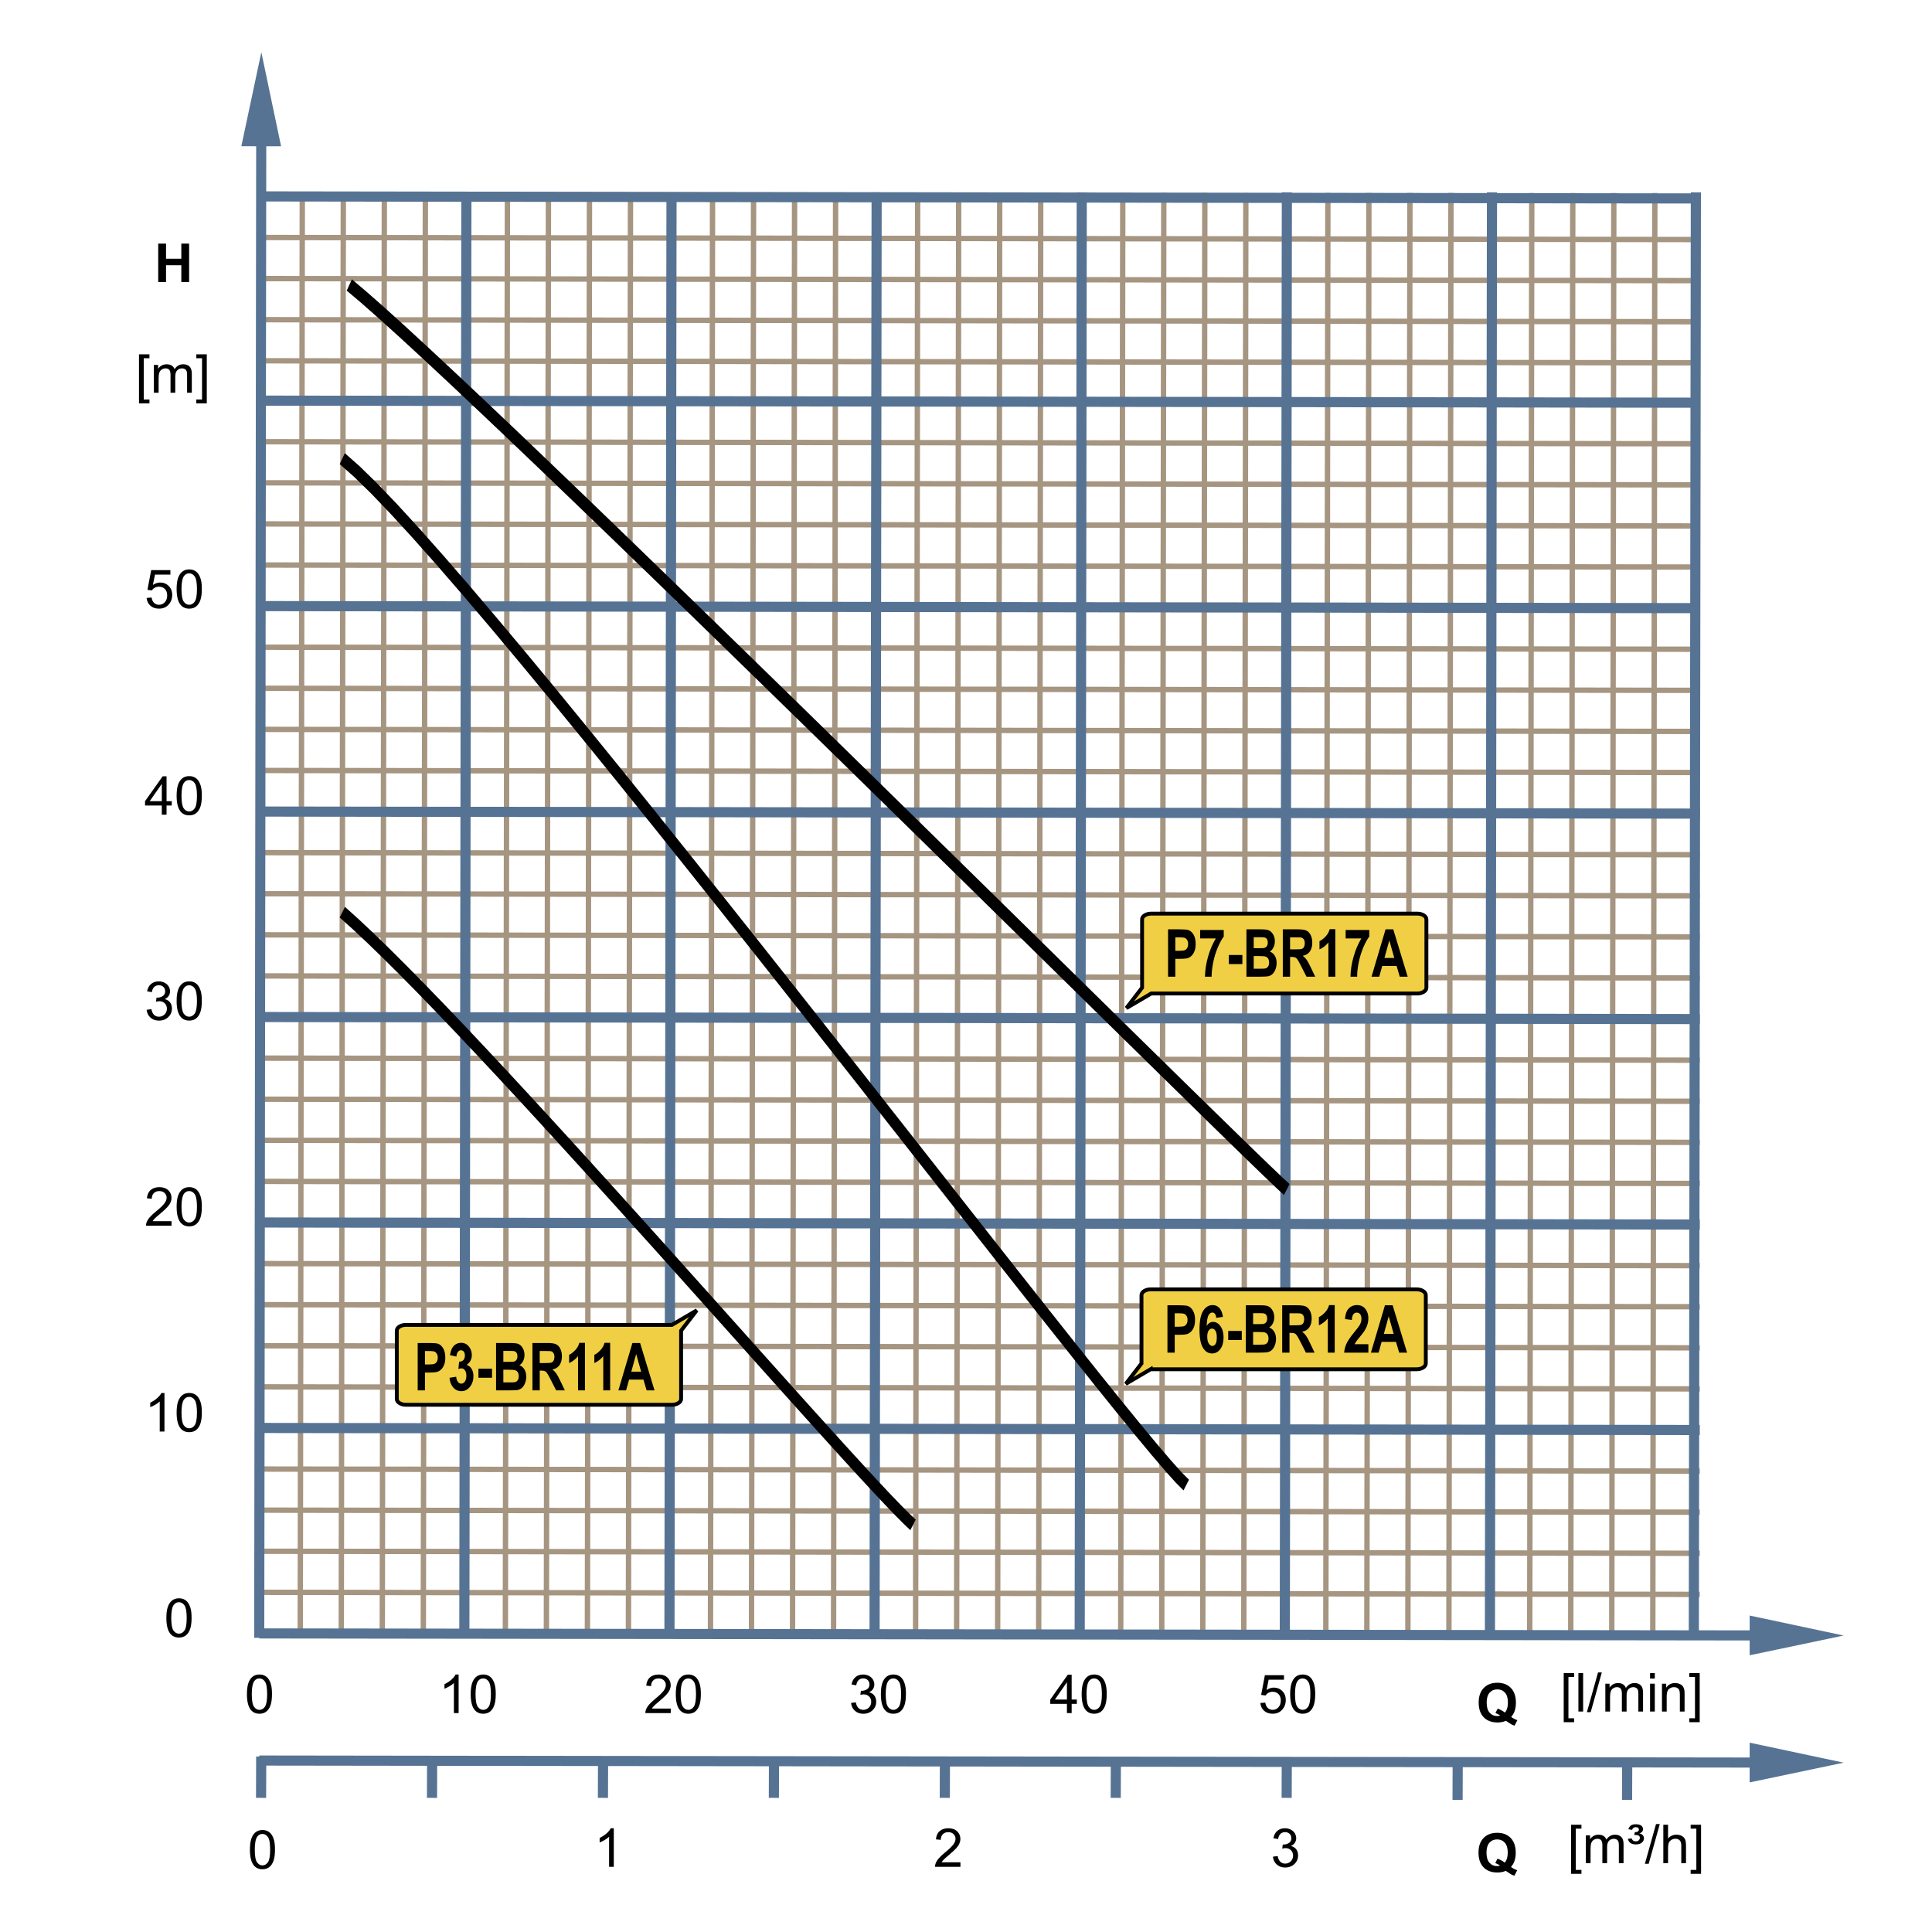 <?xml version="1.0" encoding="UTF-8"?>
<!DOCTYPE svg PUBLIC "-//W3C//DTD SVG 1.1//EN" "http://www.w3.org/Graphics/SVG/1.1/DTD/svg11.dtd">
<svg xmlns="http://www.w3.org/2000/svg" xml:space="preserve" width="600px" height="600px" style="shape-rendering:geometricPrecision; text-rendering:geometricPrecision; image-rendering:optimizeQuality; fill-rule:evenodd; clip-rule:evenodd"
viewBox="0 0 600 600"
 xmlns:xlink="http://www.w3.org/1999/xlink">
 <defs>
  <style type="text/css">
   <![CDATA[
    .str2 {stroke:black;stroke-width:1.2}
    .str0 {stroke:#A59581;stroke-width:1.666}
    .str1 {stroke:#567394;stroke-width:3.15}
    .fil0 {fill:none}
    .fil3 {fill:#F1CF44}
    .fil1 {fill:black;fill-rule:nonzero}
    .fil2 {fill:#567394;fill-rule:nonzero}
   ]]>
  </style>
 </defs>
 <g id="Ebene_1">
  <line class="fil0 str0" x1="93.882" y1="59.926" x2="93.244" y2= "508.562" />
  <line class="fil0 str0" x1="157.583" y1="59.926" x2="156.945" y2= "508.562" />
  <line class="fil0 str0" x1="221.285" y1="59.926" x2="220.646" y2= "508.562" />
  <line class="fil0 str0" x1="284.986" y1="59.926" x2="284.348" y2= "508.562" />
  <line class="fil0 str0" x1="348.687" y1="59.926" x2="348.049" y2= "508.562" />
  <line class="fil0 str0" x1="475.706" y1="59.926" x2="475.068" y2= "508.562" />
  <line class="fil0 str0" x1="412.389" y1="59.926" x2="411.75" y2= "508.562" />
  <line class="fil0 str0" x1="106.622" y1="59.926" x2="105.984" y2= "508.562" />
  <line class="fil0 str0" x1="170.323" y1="59.926" x2="169.685" y2= "508.562" />
  <line class="fil0 str0" x1="234.025" y1="59.926" x2="233.386" y2= "508.562" />
  <line class="fil0 str0" x1="297.726" y1="59.926" x2="297.088" y2= "508.562" />
  <line class="fil0 str0" x1="361.427" y1="59.926" x2="360.789" y2= "508.562" />
  <line class="fil0 str0" x1="488.446" y1="59.926" x2="487.808" y2= "508.562" />
  <line class="fil0 str0" x1="425.129" y1="59.926" x2="424.49" y2= "508.562" />
  <line class="fil0 str0" x1="119.362" y1="59.926" x2="118.724" y2= "508.562" />
  <line class="fil0 str0" x1="183.065" y1="59.926" x2="182.425" y2= "508.562" />
  <line class="fil0 str0" x1="246.765" y1="59.926" x2="246.128" y2= "508.562" />
  <line class="fil0 str0" x1="310.466" y1="59.926" x2="309.828" y2= "508.562" />
  <line class="fil0 str0" x1="374.169" y1="59.926" x2="373.529" y2= "508.562" />
  <line class="fil0 str0" x1="501.187" y1="59.926" x2="500.548" y2= "508.562" />
  <line class="fil0 str0" x1="437.869" y1="59.926" x2="437.231" y2= "508.562" />
  <line class="fil0 str0" x1="132.102" y1="59.926" x2="131.465" y2= "508.562" />
  <line class="fil0 str0" x1="195.805" y1="59.926" x2="195.165" y2= "508.562" />
  <line class="fil0 str0" x1="259.506" y1="59.926" x2="258.868" y2= "508.562" />
  <line class="fil0 str0" x1="323.206" y1="59.926" x2="322.569" y2= "508.562" />
  <line class="fil0 str0" x1="386.909" y1="59.926" x2="386.269" y2= "508.562" />
  <line class="fil0 str0" x1="513.928" y1="59.926" x2="513.288" y2= "508.562" />
  <line class="fil0 str0" x1="450.609" y1="59.926" x2="449.972" y2= "508.562" />
  <line class="fil0 str0" x1="527.885" y1="431.343" x2="80.518" y2= "430.704" />
  <line class="fil0 str0" x1="527.885" y1="495.153" x2="80.518" y2= "494.513" />
  <line class="fil0 str0" x1="527.885" y1="367.534" x2="80.518" y2= "366.894" />
  <line class="fil0 str0" x1="527.885" y1="303.724" x2="80.518" y2= "303.085" />
  <line class="fil0 str0" x1="527.885" y1="239.915" x2="80.518" y2= "239.276" />
  <line class="fil0 str0" x1="527.885" y1="112.682" x2="80.518" y2= "112.043" />
  <line class="fil0 str0" x1="527.885" y1="176.107" x2="80.518" y2= "175.468" />
  <line class="fil0 str0" x1="527.885" y1="418.581" x2="80.518" y2= "417.942" />
  <line class="fil0 str0" x1="527.885" y1="482.391" x2="80.518" y2= "481.751" />
  <line class="fil0 str0" x1="527.885" y1="354.772" x2="80.518" y2= "354.132" />
  <line class="fil0 str0" x1="527.885" y1="290.962" x2="80.518" y2= "290.324" />
  <line class="fil0 str0" x1="527.885" y1="227.154" x2="80.518" y2= "226.515" />
  <line class="fil0 str0" x1="527.885" y1="99.92" x2="80.518" y2= "99.28" />
  <line class="fil0 str0" x1="527.885" y1="163.345" x2="80.518" y2= "162.706" />
  <line class="fil0 str0" x1="527.885" y1="405.819" x2="80.518" y2= "405.18" />
  <line class="fil0 str0" x1="527.885" y1="469.628" x2="80.518" y2= "468.989" />
  <line class="fil0 str0" x1="527.885" y1="342.011" x2="80.518" y2= "341.372" />
  <line class="fil0 str0" x1="527.885" y1="278.202" x2="80.518" y2= "277.562" />
  <line class="fil0 str0" x1="527.885" y1="214.392" x2="80.518" y2= "213.753" />
  <line class="fil0 str0" x1="527.885" y1="87.157" x2="80.518" y2= "86.518" />
  <line class="fil0 str0" x1="527.885" y1="150.583" x2="80.518" y2= "149.943" />
  <line class="fil0 str0" x1="527.885" y1="393.058" x2="80.518" y2= "392.419" />
  <line class="fil0 str0" x1="527.885" y1="456.866" x2="80.518" y2= "456.227" />
  <line class="fil0 str0" x1="527.885" y1="329.249" x2="80.518" y2= "328.609" />
  <line class="fil0 str0" x1="527.885" y1="265.439" x2="80.518" y2= "264.8" />
  <line class="fil0 str0" x1="527.885" y1="201.63" x2="80.518" y2= "200.991" />
  <line class="fil0 str0" x1="527.885" y1="74.397" x2="80.518" y2= "73.757" />
  <line class="fil0 str0" x1="527.885" y1="137.82" x2="80.518" y2= "137.181" />
  <polygon class="fil1" points="49.137,87.586 49.137,75.655 51.562,75.655 51.562,80.35 56.31,80.35 56.31,75.655 58.732,75.655 58.732,87.586 56.31,87.586 56.31,82.37 51.562,82.37 51.562,87.586 "/>
  <path class="fil1" d="M469.309 533.213c0.589,0.422 1.235,0.761 1.928,1.008l-0.885 1.702c-0.364,-0.109 -0.72,-0.258 -1.068,-0.447 -0.077,-0.038 -0.611,-0.391 -1.602,-1.058 -0.784,0.342 -1.647,0.512 -2.597,0.512 -1.835,0 -3.269,-0.539 -4.309,-1.62 -1.039,-1.077 -1.559,-2.594 -1.559,-4.546 0,-1.95 0.52,-3.463 1.562,-4.546 1.041,-1.08 2.455,-1.622 4.241,-1.622 1.767,0 3.17,0.542 4.205,1.622 1.036,1.083 1.556,2.597 1.556,4.546 0,1.03 -0.145,1.935 -0.43,2.717 -0.22,0.597 -0.567,1.175 -1.043,1.734zm-1.939 -1.359c0.312,-0.364 0.542,-0.803 0.698,-1.32 0.153,-0.513 0.23,-1.106 0.23,-1.772 0,-1.381 -0.302,-2.408 -0.91,-3.088 -0.608,-0.68 -1.403,-1.022 -2.384,-1.022 -0.983,0 -1.776,0.342 -2.387,1.024 -0.613,0.683 -0.918,1.712 -0.918,3.087 0,1.392 0.306,2.436 0.918,3.128 0.611,0.691 1.38,1.039 2.313,1.039 0.346,0 0.677,-0.058 0.986,-0.173 -0.488,-0.318 -0.986,-0.569 -1.488,-0.75l0.674 -1.375c0.792,0.272 1.55,0.677 2.269,1.222z"/>
  <path class="fil1" d="M469.254 579.808c0.589,0.422 1.235,0.761 1.928,1.008l-0.885 1.702c-0.364,-0.109 -0.72,-0.258 -1.068,-0.447 -0.077,-0.038 -0.611,-0.391 -1.602,-1.058 -0.784,0.342 -1.647,0.512 -2.597,0.512 -1.835,0 -3.269,-0.539 -4.309,-1.62 -1.039,-1.077 -1.559,-2.594 -1.559,-4.546 0,-1.95 0.52,-3.463 1.562,-4.546 1.041,-1.08 2.455,-1.622 4.241,-1.622 1.767,0 3.17,0.542 4.205,1.622 1.036,1.083 1.556,2.597 1.556,4.546 0,1.03 -0.145,1.935 -0.43,2.717 -0.22,0.597 -0.567,1.175 -1.043,1.734zm-1.939 -1.359c0.312,-0.364 0.542,-0.803 0.698,-1.32 0.153,-0.513 0.23,-1.106 0.23,-1.772 0,-1.381 -0.302,-2.408 -0.91,-3.088 -0.608,-0.68 -1.403,-1.022 -2.384,-1.022 -0.983,0 -1.776,0.342 -2.387,1.024 -0.613,0.683 -0.918,1.712 -0.918,3.087 0,1.392 0.306,2.436 0.918,3.128 0.611,0.691 1.38,1.039 2.313,1.039 0.346,0 0.677,-0.058 0.986,-0.173 -0.488,-0.318 -0.986,-0.569 -1.488,-0.75l0.674 -1.375c0.792,0.272 1.55,0.677 2.269,1.222z"/>
  <polygon class="fil1" points="43.164,125.279 43.164,110.038 46.413,110.038 46.413,111.252 44.639,111.252 44.639,124.068 46.413,124.068 46.413,125.279 "/>
  <path id="1" class="fil1" d="M47.789 121.969l0 -8.641 1.317 0 0 1.211c0.274,-0.422 0.636,-0.764 1.09,-1.02 0.454,-0.258 0.97,-0.389 1.548,-0.389 0.643,0 1.17,0.134 1.583,0.4 0.414,0.268 0.704,0.636 0.871,1.115 0.691,-1.009 1.584,-1.515 2.685,-1.515 0.865,0 1.526,0.239 1.991,0.715 0.465,0.474 0.694,1.205 0.694,2.191l0 5.934 -1.463 0 0 -5.444c0,-0.586 -0.047,-1.008 -0.143,-1.266 -0.098,-0.257 -0.271,-0.465 -0.52,-0.624 -0.252,-0.154 -0.548,-0.235 -0.885,-0.235 -0.613,0 -1.118,0.202 -1.524,0.608 -0.402,0.403 -0.605,1.05 -0.605,1.939l0 5.022 -1.472 0 0 -5.614c0,-0.652 -0.121,-1.142 -0.361,-1.466 -0.241,-0.324 -0.631,-0.488 -1.18,-0.488 -0.414,0 -0.797,0.107 -1.15,0.328 -0.351,0.216 -0.608,0.532 -0.764,0.95 -0.161,0.419 -0.238,1.022 -0.238,1.808l0 4.483 -1.474 0z"/>
  <polygon id="12" class="fil1" points="64.217,125.279 60.968,125.279 60.968,124.068 62.746,124.068 62.746,111.252 60.968,111.252 60.968,110.038 64.217,110.038 "/>
  <polygon class="fil1" points="485.624,534.841 485.624,519.6 488.854,519.6 488.854,520.814 487.09,520.814 487.09,533.63 488.854,533.63 488.854,534.841 "/>
  <polygon id="1" class="fil1" points="490.189,531.531 490.189,519.6 491.654,519.6 491.654,531.531 "/>
  <polygon id="12" class="fil1" points="492.825,531.734 496.283,519.398 497.455,519.398 494.006,531.734 "/>
  <path id="123" class="fil1" d="M498.554 531.531l0 -8.641 1.309 0 0 1.211c0.272,-0.422 0.633,-0.764 1.083,-1.02 0.45,-0.258 0.964,-0.389 1.539,-0.389 0.639,0 1.164,0.134 1.573,0.4 0.411,0.268 0.699,0.636 0.866,1.115 0.687,-1.009 1.575,-1.515 2.669,-1.515 0.858,0 1.517,0.239 1.978,0.715 0.461,0.474 0.691,1.205 0.691,2.191l0 5.934 -1.455 0 0 -5.444c0,-0.586 -0.047,-1.008 -0.142,-1.266 -0.098,-0.257 -0.269,-0.465 -0.517,-0.624 -0.25,-0.154 -0.545,-0.235 -0.88,-0.235 -0.609,0 -1.112,0.202 -1.515,0.608 -0.4,0.403 -0.602,1.05 -0.602,1.939l0 5.022 -1.465 0 0 -5.614c0,-0.652 -0.12,-1.142 -0.357,-1.466 -0.239,-0.324 -0.628,-0.488 -1.173,-0.488 -0.411,0 -0.792,0.107 -1.142,0.328 -0.35,0.216 -0.605,0.532 -0.761,0.95 -0.159,0.419 -0.236,1.022 -0.236,1.808l0 4.483 -1.465 0z"/>
  <path id="1234" class="fil1" d="M512.444 521.287l0 -1.687 1.466 0 0 1.687 -1.466 0zm0 10.244l0 -8.641 1.466 0 0 8.641 -1.466 0z"/>
  <path id="12345" class="fil1" d="M516.14 531.531l0 -8.641 1.318 0 0 1.227c0.635,-0.95 1.553,-1.425 2.75,-1.425 0.521,0 1,0.094 1.436,0.282 0.438,0.189 0.764,0.433 0.98,0.739 0.22,0.302 0.37,0.663 0.458,1.08 0.054,0.272 0.08,0.746 0.08,1.425l0 5.313 -1.466 0 0 -5.258c0,-0.594 -0.055,-1.041 -0.169,-1.339 -0.115,-0.294 -0.318,-0.531 -0.606,-0.706 -0.291,-0.178 -0.63,-0.266 -1.022,-0.266 -0.625,0 -1.161,0.2 -1.617,0.594 -0.452,0.397 -0.677,1.146 -0.677,2.255l0 4.72 -1.465 0z"/>
  <polygon id="123456" class="fil1" points="527.857,534.841 524.627,534.841 524.627,533.63 526.394,533.63 526.394,520.814 524.627,520.814 524.627,519.6 527.857,519.6 "/>
  <polygon class="fil1" points="487.901,581.929 487.901,566.688 491.131,566.688 491.131,567.902 489.367,567.902 489.367,580.718 491.131,580.718 491.131,581.929 "/>
  <path id="1" class="fil1" d="M492.499 578.619l0 -8.641 1.309 0 0 1.211c0.272,-0.422 0.633,-0.764 1.083,-1.02 0.45,-0.258 0.964,-0.389 1.539,-0.389 0.639,0 1.164,0.134 1.573,0.4 0.411,0.268 0.699,0.636 0.866,1.115 0.687,-1.009 1.575,-1.515 2.669,-1.515 0.858,0 1.517,0.239 1.978,0.715 0.461,0.474 0.691,1.205 0.691,2.191l0 5.934 -1.455 0 0 -5.444c0,-0.586 -0.047,-1.008 -0.142,-1.266 -0.098,-0.257 -0.269,-0.465 -0.517,-0.624 -0.25,-0.154 -0.545,-0.235 -0.88,-0.235 -0.609,0 -1.112,0.202 -1.515,0.608 -0.4,0.403 -0.602,1.05 -0.602,1.939l0 5.022 -1.465 0 0 -5.614c0,-0.652 -0.12,-1.142 -0.357,-1.466 -0.239,-0.324 -0.628,-0.488 -1.173,-0.488 -0.411,0 -0.792,0.107 -1.142,0.328 -0.35,0.216 -0.605,0.532 -0.761,0.95 -0.159,0.419 -0.236,1.022 -0.236,1.808l0 4.483 -1.465 0z"/>
  <path id="12" class="fil1" d="M505.553 571.058l1.186 -0.123c0.109,0.328 0.25,0.55 0.425,0.669 0.233,0.162 0.509,0.243 0.831,0.243 0.383,0 0.693,-0.106 0.928,-0.317 0.233,-0.211 0.35,-0.468 0.35,-0.764 0,-0.272 -0.101,-0.49 -0.294,-0.654 -0.195,-0.161 -0.528,-0.241 -1,-0.241 -0.066,0 -0.156,0.005 -0.269,0.014 -0.076,0.005 -0.137,0.008 -0.178,0.008l0.178 -0.894c0.439,0.005 0.761,-0.072 0.964,-0.236 0.203,-0.161 0.306,-0.361 0.306,-0.595 0,-0.2 -0.08,-0.372 -0.244,-0.51 -0.162,-0.142 -0.403,-0.211 -0.726,-0.211 -0.302,0 -0.539,0.058 -0.71,0.178 -0.17,0.12 -0.32,0.335 -0.444,0.649l-1.164 -0.186c0.224,-0.575 0.506,-0.978 0.844,-1.205 0.339,-0.228 0.833,-0.342 1.483,-0.342 0.783,0 1.35,0.146 1.706,0.436 0.354,0.291 0.532,0.652 0.532,1.085 0,0.301 -0.096,0.564 -0.288,0.798 -0.192,0.233 -0.469,0.402 -0.833,0.506 0.483,0.12 0.838,0.317 1.066,0.589 0.228,0.274 0.342,0.597 0.342,0.965 0,0.504 -0.217,0.942 -0.644,1.317 -0.428,0.376 -1.039,0.562 -1.831,0.562 -0.757,0 -1.339,-0.15 -1.742,-0.45 -0.402,-0.302 -0.658,-0.734 -0.772,-1.291z"/>
  <polygon id="123" class="fil1" points="510.833,578.822 514.291,566.487 515.463,566.487 512.014,578.822 "/>
  <path id="1234" class="fil1" d="M516.562 578.619l0 -11.931 1.465 0 0 4.28c0.683,-0.791 1.546,-1.189 2.589,-1.189 0.639,0 1.194,0.129 1.666,0.381 0.472,0.25 0.811,0.6 1.014,1.044 0.203,0.446 0.306,1.093 0.306,1.937l0 5.477 -1.466 0 0 -5.477c0,-0.731 -0.159,-1.265 -0.476,-1.597 -0.317,-0.334 -0.767,-0.504 -1.346,-0.504 -0.435,0 -0.843,0.115 -1.225,0.339 -0.384,0.225 -0.655,0.531 -0.817,0.918 -0.164,0.383 -0.244,0.917 -0.244,1.594l0 4.728 -1.465 0z"/>
  <polygon id="12345" class="fil1" points="528.279,581.929 525.049,581.929 525.049,580.718 526.816,580.718 526.816,567.902 525.049,567.902 525.049,566.688 528.279,566.688 "/>
  <path class="fil1" d="M51.077 444.578l-1.471 0 0 -9.332c-0.354,0.335 -0.819,0.671 -1.395,1.008 -0.578,0.335 -1.094,0.589 -1.553,0.756l0 -1.414c0.824,-0.386 1.545,-0.854 2.162,-1.4 0.614,-0.55 1.054,-1.08 1.31,-1.597l0.946 0 0 11.979z"/>
  <path id="1" class="fil1" d="M54.853 438.694c0,-1.411 0.145,-2.546 0.438,-3.405 0.291,-0.861 0.728,-1.526 1.302,-1.992 0.575,-0.466 1.299,-0.699 2.172,-0.699 0.646,0 1.209,0.129 1.696,0.389 0.487,0.255 0.885,0.627 1.203,1.113 0.317,0.485 0.565,1.077 0.745,1.775 0.181,0.698 0.271,1.636 0.271,2.819 0,1.4 -0.146,2.528 -0.435,3.389 -0.29,0.861 -0.723,1.524 -1.298,1.995 -0.576,0.469 -1.302,0.702 -2.183,0.702 -1.157,0 -2.065,-0.411 -2.724,-1.236 -0.791,-0.992 -1.187,-2.611 -1.187,-4.85zm1.513 0c0,1.959 0.233,3.261 0.694,3.912 0.461,0.647 1.028,0.972 1.704,0.972 0.679,0 1.246,-0.328 1.707,-0.978 0.46,-0.65 0.693,-1.953 0.693,-3.906 0,-1.964 -0.233,-3.269 -0.693,-3.913 -0.461,-0.647 -1.033,-0.97 -1.721,-0.97 -0.679,0 -1.217,0.287 -1.624,0.857 -0.506,0.724 -0.761,2.069 -0.761,4.027z"/>
  <path class="fil1" d="M142.428 532.013l-1.463 0 0 -9.332c-0.353,0.335 -0.814,0.671 -1.387,1.008 -0.575,0.335 -1.088,0.589 -1.543,0.756l0 -1.414c0.819,-0.386 1.535,-0.854 2.15,-1.4 0.611,-0.55 1.047,-1.08 1.302,-1.597l0.942 0 0 11.979z"/>
  <path id="1" class="fil1" d="M146.181 526.129c0,-1.411 0.145,-2.546 0.436,-3.405 0.29,-0.861 0.723,-1.526 1.294,-1.992 0.572,-0.466 1.291,-0.699 2.159,-0.699 0.641,0 1.202,0.129 1.685,0.389 0.483,0.255 0.88,0.627 1.197,1.113 0.315,0.485 0.562,1.077 0.74,1.775 0.18,0.698 0.269,1.636 0.269,2.819 0,1.4 -0.145,2.528 -0.431,3.389 -0.288,0.861 -0.72,1.524 -1.291,1.995 -0.572,0.469 -1.294,0.702 -2.168,0.702 -1.151,0 -2.054,-0.411 -2.709,-1.236 -0.786,-0.992 -1.181,-2.611 -1.181,-4.85zm1.506 0c0,1.959 0.231,3.261 0.69,3.912 0.458,0.647 1.022,0.972 1.694,0.972 0.674,0 1.238,-0.328 1.696,-0.978 0.458,-0.65 0.69,-1.953 0.69,-3.906 0,-1.964 -0.231,-3.269 -0.69,-3.913 -0.458,-0.647 -1.027,-0.97 -1.71,-0.97 -0.676,0 -1.211,0.287 -1.614,0.857 -0.502,0.724 -0.756,2.069 -0.756,4.027z"/>
  <path class="fil1" d="M190.62 579.757l-1.463 0 0 -9.332c-0.353,0.335 -0.814,0.671 -1.387,1.008 -0.575,0.335 -1.088,0.589 -1.543,0.756l0 -1.414c0.819,-0.386 1.535,-0.854 2.15,-1.4 0.611,-0.55 1.047,-1.08 1.302,-1.597l0.942 0 0 11.979z"/>
  <path class="fil1" d="M298.271 578.35l0 1.408 -7.887 0c-0.011,-0.353 0.044,-0.691 0.17,-1.017 0.2,-0.539 0.521,-1.066 0.964,-1.587 0.444,-0.52 1.083,-1.123 1.917,-1.806 1.296,-1.065 2.175,-1.906 2.63,-2.528 0.455,-0.619 0.683,-1.208 0.683,-1.761 0,-0.581 -0.208,-1.069 -0.622,-1.469 -0.417,-0.398 -0.959,-0.598 -1.625,-0.598 -0.706,0 -1.269,0.211 -1.691,0.636 -0.425,0.422 -0.639,1.009 -0.644,1.756l-1.506 -0.153c0.102,-1.124 0.491,-1.981 1.164,-2.57 0.672,-0.587 1.578,-0.882 2.71,-0.882 1.145,0 2.05,0.318 2.717,0.953 0.669,0.635 1.003,1.422 1.003,2.361 0,0.477 -0.098,0.946 -0.294,1.408 -0.194,0.461 -0.52,0.948 -0.972,1.455 -0.454,0.512 -1.206,1.211 -2.258,2.101 -0.879,0.739 -1.443,1.238 -1.693,1.502 -0.249,0.261 -0.455,0.524 -0.619,0.792l5.854 0z"/>
  <path class="fil1" d="M395.32 576.608l1.465 -0.195c0.17,0.831 0.455,1.428 0.858,1.795 0.406,0.367 0.898,0.55 1.477,0.55 0.69,0 1.272,-0.239 1.748,-0.717 0.472,-0.477 0.71,-1.069 0.71,-1.775 0,-0.672 -0.219,-1.228 -0.658,-1.665 -0.441,-0.436 -1,-0.655 -1.677,-0.655 -0.277,0 -0.622,0.055 -1.033,0.164l0.164 -1.287c0.098,0.013 0.175,0.017 0.236,0.017 0.622,0 1.183,-0.164 1.683,-0.488 0.499,-0.326 0.75,-0.828 0.75,-1.506 0,-0.537 -0.183,-0.984 -0.546,-1.334 -0.365,-0.353 -0.835,-0.531 -1.409,-0.531 -0.569,0 -1.044,0.181 -1.422,0.537 -0.38,0.357 -0.625,0.896 -0.732,1.613l-1.465 -0.261c0.178,-0.983 0.586,-1.743 1.219,-2.282 0.636,-0.54 1.425,-0.811 2.37,-0.811 0.65,0 1.25,0.142 1.797,0.419 0.548,0.28 0.967,0.661 1.258,1.145 0.288,0.483 0.436,0.994 0.436,1.539 0,0.513 -0.139,0.983 -0.417,1.408 -0.277,0.422 -0.685,0.759 -1.227,1.008 0.706,0.162 1.252,0.501 1.644,1.014 0.389,0.512 0.583,1.153 0.583,1.923 0,1.041 -0.376,1.924 -1.139,2.649 -0.757,0.726 -1.72,1.087 -2.88,1.087 -1.047,0 -1.917,-0.31 -2.608,-0.935 -0.691,-0.622 -1.087,-1.431 -1.184,-2.425z"/>
  <path class="fil1" d="M76.688 526.129c0,-1.411 0.145,-2.546 0.436,-3.405 0.29,-0.861 0.723,-1.526 1.294,-1.992 0.572,-0.466 1.291,-0.699 2.159,-0.699 0.641,0 1.202,0.129 1.685,0.389 0.483,0.255 0.88,0.627 1.197,1.113 0.315,0.485 0.562,1.077 0.74,1.775 0.18,0.698 0.269,1.636 0.269,2.819 0,1.4 -0.145,2.528 -0.431,3.389 -0.288,0.861 -0.72,1.524 -1.291,1.995 -0.572,0.469 -1.294,0.702 -2.168,0.702 -1.151,0 -2.054,-0.411 -2.709,-1.236 -0.786,-0.992 -1.181,-2.611 -1.181,-4.85zm1.506 0c0,1.959 0.231,3.261 0.69,3.912 0.458,0.647 1.022,0.972 1.694,0.972 0.674,0 1.238,-0.328 1.696,-0.978 0.458,-0.65 0.69,-1.953 0.69,-3.906 0,-1.964 -0.231,-3.269 -0.69,-3.913 -0.458,-0.647 -1.027,-0.97 -1.71,-0.97 -0.676,0 -1.211,0.287 -1.614,0.857 -0.502,0.724 -0.756,2.069 -0.756,4.027z"/>
  <path class="fil1" d="M51.669 502.466c0,-1.411 0.145,-2.546 0.438,-3.405 0.291,-0.861 0.728,-1.526 1.302,-1.992 0.575,-0.466 1.299,-0.699 2.172,-0.699 0.646,0 1.209,0.129 1.696,0.389 0.487,0.255 0.885,0.627 1.203,1.113 0.317,0.485 0.565,1.077 0.745,1.775 0.181,0.698 0.271,1.636 0.271,2.819 0,1.4 -0.146,2.528 -0.435,3.389 -0.29,0.861 -0.723,1.524 -1.298,1.995 -0.576,0.469 -1.302,0.702 -2.183,0.702 -1.157,0 -2.065,-0.411 -2.724,-1.236 -0.791,-0.992 -1.187,-2.611 -1.187,-4.85zm1.513 0c0,1.959 0.233,3.261 0.694,3.912 0.461,0.647 1.028,0.972 1.704,0.972 0.679,0 1.246,-0.328 1.707,-0.978 0.46,-0.65 0.693,-1.953 0.693,-3.906 0,-1.964 -0.233,-3.269 -0.693,-3.913 -0.461,-0.647 -1.033,-0.97 -1.721,-0.97 -0.679,0 -1.217,0.287 -1.624,0.857 -0.506,0.724 -0.761,2.069 -0.761,4.027z"/>
  <path class="fil1" d="M77.619 574.428c0,-1.411 0.145,-2.546 0.436,-3.405 0.29,-0.861 0.723,-1.526 1.294,-1.992 0.572,-0.466 1.291,-0.699 2.159,-0.699 0.641,0 1.202,0.129 1.685,0.389 0.483,0.255 0.88,0.627 1.197,1.113 0.315,0.485 0.562,1.077 0.74,1.775 0.18,0.698 0.269,1.636 0.269,2.819 0,1.4 -0.145,2.528 -0.431,3.389 -0.288,0.861 -0.72,1.524 -1.291,1.995 -0.572,0.469 -1.294,0.702 -2.168,0.702 -1.151,0 -2.054,-0.411 -2.709,-1.236 -0.786,-0.992 -1.181,-2.611 -1.181,-4.85zm1.506 0c0,1.959 0.231,3.261 0.69,3.912 0.458,0.647 1.022,0.972 1.694,0.972 0.674,0 1.238,-0.328 1.696,-0.978 0.458,-0.65 0.69,-1.953 0.69,-3.906 0,-1.964 -0.231,-3.269 -0.69,-3.913 -0.458,-0.647 -1.027,-0.97 -1.71,-0.97 -0.676,0 -1.211,0.287 -1.614,0.857 -0.502,0.724 -0.756,2.069 -0.756,4.027z"/>
  <path class="fil1" d="M208.307 530.605l0 1.408 -7.887 0c-0.011,-0.353 0.044,-0.691 0.17,-1.017 0.2,-0.539 0.521,-1.066 0.964,-1.587 0.444,-0.52 1.083,-1.123 1.917,-1.806 1.296,-1.065 2.175,-1.906 2.63,-2.528 0.455,-0.619 0.683,-1.208 0.683,-1.761 0,-0.581 -0.208,-1.069 -0.622,-1.469 -0.417,-0.398 -0.959,-0.598 -1.625,-0.598 -0.706,0 -1.269,0.211 -1.691,0.636 -0.425,0.422 -0.639,1.009 -0.644,1.756l-1.506 -0.153c0.102,-1.124 0.491,-1.981 1.164,-2.57 0.672,-0.587 1.578,-0.882 2.71,-0.882 1.145,0 2.05,0.318 2.717,0.953 0.669,0.635 1.003,1.422 1.003,2.361 0,0.477 -0.098,0.946 -0.294,1.408 -0.194,0.461 -0.52,0.948 -0.972,1.455 -0.454,0.512 -1.206,1.211 -2.258,2.101 -0.879,0.739 -1.443,1.238 -1.693,1.502 -0.249,0.261 -0.455,0.524 -0.619,0.792l5.854 0z"/>
  <path id="1" class="fil1" d="M209.876 526.129c0,-1.411 0.145,-2.546 0.436,-3.405 0.29,-0.861 0.723,-1.526 1.294,-1.992 0.572,-0.466 1.291,-0.699 2.159,-0.699 0.641,0 1.202,0.129 1.685,0.389 0.483,0.255 0.88,0.627 1.197,1.113 0.315,0.485 0.562,1.077 0.74,1.775 0.18,0.698 0.269,1.636 0.269,2.819 0,1.4 -0.145,2.528 -0.431,3.389 -0.288,0.861 -0.72,1.524 -1.291,1.995 -0.572,0.469 -1.294,0.702 -2.168,0.702 -1.151,0 -2.054,-0.411 -2.709,-1.236 -0.786,-0.992 -1.181,-2.611 -1.181,-4.85zm1.506 0c0,1.959 0.231,3.261 0.69,3.912 0.458,0.647 1.022,0.972 1.694,0.972 0.674,0 1.238,-0.328 1.696,-0.978 0.458,-0.65 0.69,-1.953 0.69,-3.906 0,-1.964 -0.231,-3.269 -0.69,-3.913 -0.458,-0.647 -1.027,-0.97 -1.71,-0.97 -0.676,0 -1.211,0.287 -1.614,0.857 -0.502,0.724 -0.756,2.069 -0.756,4.027z"/>
  <path class="fil1" d="M264.304 528.863l1.465 -0.195c0.17,0.831 0.455,1.428 0.858,1.795 0.406,0.367 0.898,0.55 1.477,0.55 0.69,0 1.272,-0.239 1.748,-0.717 0.472,-0.477 0.71,-1.069 0.71,-1.775 0,-0.672 -0.219,-1.228 -0.658,-1.665 -0.441,-0.436 -1,-0.655 -1.677,-0.655 -0.277,0 -0.622,0.055 -1.033,0.164l0.164 -1.287c0.098,0.013 0.175,0.017 0.236,0.017 0.622,0 1.183,-0.164 1.683,-0.488 0.499,-0.326 0.75,-0.828 0.75,-1.506 0,-0.537 -0.183,-0.984 -0.546,-1.334 -0.365,-0.353 -0.835,-0.531 -1.409,-0.531 -0.569,0 -1.044,0.181 -1.422,0.537 -0.38,0.357 -0.625,0.896 -0.732,1.613l-1.465 -0.261c0.178,-0.983 0.586,-1.743 1.219,-2.282 0.636,-0.54 1.425,-0.811 2.37,-0.811 0.65,0 1.25,0.142 1.797,0.419 0.548,0.28 0.967,0.661 1.258,1.145 0.288,0.483 0.436,0.994 0.436,1.539 0,0.513 -0.139,0.983 -0.417,1.408 -0.277,0.422 -0.685,0.759 -1.227,1.008 0.706,0.162 1.252,0.501 1.644,1.014 0.389,0.512 0.583,1.153 0.583,1.923 0,1.041 -0.376,1.924 -1.139,2.649 -0.757,0.726 -1.72,1.087 -2.88,1.087 -1.047,0 -1.917,-0.31 -2.608,-0.935 -0.691,-0.622 -1.087,-1.431 -1.184,-2.425z"/>
  <path id="1" class="fil1" d="M273.565 526.129c0,-1.411 0.145,-2.546 0.436,-3.405 0.29,-0.861 0.723,-1.526 1.294,-1.992 0.572,-0.466 1.291,-0.699 2.159,-0.699 0.641,0 1.202,0.129 1.685,0.389 0.483,0.255 0.88,0.627 1.197,1.113 0.315,0.485 0.562,1.077 0.74,1.775 0.18,0.698 0.269,1.636 0.269,2.819 0,1.4 -0.145,2.528 -0.431,3.389 -0.288,0.861 -0.72,1.524 -1.291,1.995 -0.572,0.469 -1.294,0.702 -2.168,0.702 -1.151,0 -2.054,-0.411 -2.709,-1.236 -0.786,-0.992 -1.181,-2.611 -1.181,-4.85zm1.506 0c0,1.959 0.231,3.261 0.69,3.912 0.458,0.647 1.022,0.972 1.694,0.972 0.674,0 1.238,-0.328 1.696,-0.978 0.458,-0.65 0.69,-1.953 0.69,-3.906 0,-1.964 -0.231,-3.269 -0.69,-3.913 -0.458,-0.647 -1.027,-0.97 -1.71,-0.97 -0.676,0 -1.211,0.287 -1.614,0.857 -0.502,0.724 -0.756,2.069 -0.756,4.027z"/>
  <path class="fil1" d="M331.345 532.013l0 -2.855 -5.175 0 0 -1.345 5.444 -7.731 1.197 0 0 7.731 1.611 0 0 1.345 -1.611 0 0 2.855 -1.466 0zm0 -4.2l0 -5.378 -3.734 5.378 3.734 0z"/>
  <path id="1" class="fil1" d="M335.92 526.129c0,-1.411 0.145,-2.546 0.436,-3.405 0.29,-0.861 0.723,-1.526 1.294,-1.992 0.572,-0.466 1.291,-0.699 2.159,-0.699 0.641,0 1.202,0.129 1.685,0.389 0.483,0.255 0.88,0.627 1.197,1.113 0.315,0.485 0.562,1.077 0.74,1.775 0.18,0.698 0.269,1.636 0.269,2.819 0,1.4 -0.145,2.528 -0.431,3.389 -0.288,0.861 -0.72,1.524 -1.291,1.995 -0.572,0.469 -1.294,0.702 -2.168,0.702 -1.151,0 -2.054,-0.411 -2.709,-1.236 -0.786,-0.992 -1.181,-2.611 -1.181,-4.85zm1.506 0c0,1.959 0.231,3.261 0.69,3.912 0.458,0.647 1.022,0.972 1.694,0.972 0.674,0 1.238,-0.328 1.696,-0.978 0.458,-0.65 0.69,-1.953 0.69,-3.906 0,-1.964 -0.231,-3.269 -0.69,-3.913 -0.458,-0.647 -1.027,-0.97 -1.71,-0.97 -0.676,0 -1.211,0.287 -1.614,0.857 -0.502,0.724 -0.756,2.069 -0.756,4.027z"/>
  <path class="fil1" d="M391.403 528.888l1.539 -0.131c0.115,0.75 0.378,1.31 0.792,1.688 0.417,0.378 0.917,0.567 1.502,0.567 0.706,0 1.304,-0.266 1.789,-0.797 0.49,-0.534 0.734,-1.239 0.734,-2.117 0,-0.836 -0.233,-1.494 -0.702,-1.978 -0.469,-0.483 -1.083,-0.724 -1.846,-0.724 -0.471,0 -0.896,0.107 -1.277,0.321 -0.381,0.214 -0.677,0.491 -0.894,0.833l-1.375 -0.178 1.156 -6.128 5.932 0 0 1.4 -4.761 0 -0.644 3.206c0.717,-0.501 1.469,-0.75 2.255,-0.75 1.043,0 1.92,0.361 2.636,1.082 0.717,0.723 1.076,1.65 1.076,2.784 0,1.08 -0.317,2.014 -0.945,2.8 -0.767,0.964 -1.811,1.447 -3.134,1.447 -1.085,0 -1.972,-0.302 -2.658,-0.912 -0.685,-0.608 -1.077,-1.414 -1.175,-2.416z"/>
  <path id="1" class="fil1" d="M400.672 526.129c0,-1.411 0.145,-2.546 0.436,-3.405 0.29,-0.861 0.723,-1.526 1.294,-1.992 0.572,-0.466 1.291,-0.699 2.159,-0.699 0.641,0 1.202,0.129 1.685,0.389 0.483,0.255 0.88,0.627 1.197,1.113 0.315,0.485 0.562,1.077 0.74,1.775 0.18,0.698 0.269,1.636 0.269,2.819 0,1.4 -0.145,2.528 -0.431,3.389 -0.288,0.861 -0.72,1.524 -1.291,1.995 -0.572,0.469 -1.294,0.702 -2.168,0.702 -1.151,0 -2.054,-0.411 -2.709,-1.236 -0.786,-0.992 -1.181,-2.611 -1.181,-4.85zm1.506 0c0,1.959 0.231,3.261 0.69,3.912 0.458,0.647 1.022,0.972 1.694,0.972 0.674,0 1.238,-0.328 1.696,-0.978 0.458,-0.65 0.69,-1.953 0.69,-3.906 0,-1.964 -0.231,-3.269 -0.69,-3.913 -0.458,-0.647 -1.027,-0.97 -1.71,-0.97 -0.676,0 -1.211,0.287 -1.614,0.857 -0.502,0.724 -0.756,2.069 -0.756,4.027z"/>
  <path class="fil1" d="M53.276 379.254l0 1.408 -7.934 0c-0.011,-0.353 0.044,-0.691 0.172,-1.017 0.2,-0.539 0.524,-1.066 0.969,-1.587 0.447,-0.52 1.09,-1.123 1.928,-1.806 1.304,-1.065 2.189,-1.906 2.646,-2.528 0.458,-0.619 0.688,-1.208 0.688,-1.761 0,-0.581 -0.209,-1.069 -0.625,-1.469 -0.42,-0.398 -0.965,-0.598 -1.636,-0.598 -0.709,0 -1.276,0.211 -1.701,0.636 -0.428,0.422 -0.643,1.009 -0.647,1.756l-1.515 -0.153c0.102,-1.124 0.494,-1.981 1.17,-2.57 0.677,-0.587 1.587,-0.882 2.728,-0.882 1.151,0 2.061,0.318 2.732,0.953 0.672,0.635 1.009,1.422 1.009,2.361 0,0.477 -0.099,0.946 -0.296,1.408 -0.195,0.461 -0.523,0.948 -0.978,1.455 -0.457,0.512 -1.214,1.211 -2.272,2.101 -0.883,0.739 -1.45,1.238 -1.702,1.502 -0.25,0.261 -0.458,0.524 -0.622,0.792l5.888 0z"/>
  <path id="1" class="fil1" d="M54.853 374.778c0,-1.411 0.145,-2.546 0.438,-3.405 0.291,-0.861 0.728,-1.526 1.302,-1.992 0.575,-0.466 1.299,-0.699 2.172,-0.699 0.646,0 1.209,0.129 1.696,0.389 0.487,0.255 0.885,0.627 1.203,1.113 0.317,0.485 0.565,1.077 0.745,1.775 0.181,0.698 0.271,1.636 0.271,2.819 0,1.4 -0.146,2.528 -0.435,3.389 -0.29,0.861 -0.723,1.524 -1.298,1.995 -0.576,0.469 -1.302,0.702 -2.183,0.702 -1.157,0 -2.065,-0.411 -2.724,-1.236 -0.791,-0.992 -1.187,-2.611 -1.187,-4.85zm1.513 0c0,1.959 0.233,3.261 0.694,3.912 0.461,0.647 1.028,0.972 1.704,0.972 0.679,0 1.246,-0.328 1.707,-0.978 0.46,-0.65 0.693,-1.953 0.693,-3.906 0,-1.964 -0.233,-3.269 -0.693,-3.913 -0.461,-0.647 -1.033,-0.97 -1.721,-0.97 -0.679,0 -1.217,0.287 -1.624,0.857 -0.506,0.724 -0.761,2.069 -0.761,4.027z"/>
  <path class="fil1" d="M45.537 313.598l1.472 -0.195c0.172,0.831 0.458,1.428 0.863,1.795 0.409,0.367 0.904,0.55 1.487,0.55 0.694,0 1.28,-0.239 1.759,-0.717 0.474,-0.477 0.713,-1.069 0.713,-1.775 0,-0.672 -0.22,-1.228 -0.661,-1.665 -0.444,-0.436 -1.006,-0.655 -1.688,-0.655 -0.279,0 -0.625,0.055 -1.038,0.164l0.164 -1.287c0.099,0.013 0.176,0.017 0.238,0.017 0.625,0 1.191,-0.164 1.693,-0.488 0.502,-0.326 0.754,-0.828 0.754,-1.506 0,-0.537 -0.183,-0.984 -0.55,-1.334 -0.367,-0.353 -0.839,-0.531 -1.417,-0.531 -0.572,0 -1.05,0.181 -1.43,0.537 -0.383,0.357 -0.63,0.896 -0.737,1.613l-1.474 -0.261c0.18,-0.983 0.589,-1.743 1.227,-2.282 0.639,-0.54 1.433,-0.811 2.384,-0.811 0.654,0 1.257,0.142 1.808,0.419 0.551,0.28 0.972,0.661 1.265,1.145 0.29,0.483 0.439,0.994 0.439,1.539 0,0.513 -0.14,0.983 -0.42,1.408 -0.279,0.422 -0.688,0.759 -1.233,1.008 0.709,0.162 1.258,0.501 1.654,1.014 0.391,0.512 0.586,1.153 0.586,1.923 0,1.041 -0.378,1.924 -1.145,2.649 -0.762,0.726 -1.731,1.087 -2.898,1.087 -1.054,0 -1.928,-0.31 -2.624,-0.935 -0.694,-0.622 -1.093,-1.431 -1.191,-2.425z"/>
  <path id="1" class="fil1" d="M54.853 310.865c0,-1.411 0.145,-2.546 0.438,-3.405 0.291,-0.861 0.728,-1.526 1.302,-1.992 0.575,-0.466 1.299,-0.699 2.172,-0.699 0.646,0 1.209,0.129 1.696,0.389 0.487,0.255 0.885,0.627 1.203,1.113 0.317,0.485 0.565,1.077 0.745,1.775 0.181,0.698 0.271,1.636 0.271,2.819 0,1.4 -0.146,2.528 -0.435,3.389 -0.29,0.861 -0.723,1.524 -1.298,1.995 -0.576,0.469 -1.302,0.702 -2.183,0.702 -1.157,0 -2.065,-0.411 -2.724,-1.236 -0.791,-0.992 -1.187,-2.611 -1.187,-4.85zm1.513 0c0,1.959 0.233,3.261 0.694,3.912 0.461,0.647 1.028,0.972 1.704,0.972 0.679,0 1.246,-0.328 1.707,-0.978 0.46,-0.65 0.693,-1.953 0.693,-3.906 0,-1.964 -0.233,-3.269 -0.693,-3.913 -0.461,-0.647 -1.033,-0.97 -1.721,-0.97 -0.679,0 -1.217,0.287 -1.624,0.857 -0.506,0.724 -0.761,2.069 -0.761,4.027z"/>
  <path class="fil1" d="M50.25 253.011l0 -2.855 -5.205 0 0 -1.345 5.476 -7.731 1.205 0 0 7.731 1.62 0 0 1.345 -1.62 0 0 2.855 -1.476 0zm0 -4.2l0 -5.378 -3.756 5.378 3.756 0z"/>
  <path id="1" class="fil1" d="M54.853 247.128c0,-1.411 0.145,-2.546 0.438,-3.405 0.291,-0.861 0.728,-1.526 1.302,-1.992 0.575,-0.466 1.299,-0.699 2.172,-0.699 0.646,0 1.209,0.129 1.696,0.389 0.487,0.255 0.885,0.627 1.203,1.113 0.317,0.485 0.565,1.077 0.745,1.775 0.181,0.698 0.271,1.636 0.271,2.819 0,1.4 -0.146,2.528 -0.435,3.389 -0.29,0.861 -0.723,1.524 -1.298,1.995 -0.576,0.469 -1.302,0.702 -2.183,0.702 -1.157,0 -2.065,-0.411 -2.724,-1.236 -0.791,-0.992 -1.187,-2.611 -1.187,-4.85zm1.513 0c0,1.959 0.233,3.261 0.694,3.912 0.461,0.647 1.028,0.972 1.704,0.972 0.679,0 1.246,-0.328 1.707,-0.978 0.46,-0.65 0.693,-1.953 0.693,-3.906 0,-1.964 -0.233,-3.269 -0.693,-3.913 -0.461,-0.647 -1.033,-0.97 -1.721,-0.97 -0.679,0 -1.217,0.287 -1.624,0.857 -0.506,0.724 -0.761,2.069 -0.761,4.027z"/>
  <path class="fil1" d="M45.529 185.696l1.546 -0.131c0.117,0.75 0.381,1.31 0.797,1.688 0.42,0.378 0.923,0.567 1.512,0.567 0.71,0 1.312,-0.266 1.8,-0.797 0.493,-0.534 0.739,-1.239 0.739,-2.117 0,-0.836 -0.235,-1.494 -0.707,-1.978 -0.472,-0.483 -1.09,-0.724 -1.857,-0.724 -0.474,0 -0.901,0.107 -1.285,0.321 -0.383,0.214 -0.68,0.491 -0.899,0.833l-1.383 -0.178 1.162 -6.128 5.967 0 0 1.4 -4.789 0 -0.647 3.206c0.721,-0.501 1.479,-0.75 2.268,-0.75 1.049,0 1.932,0.361 2.652,1.082 0.721,0.723 1.083,1.65 1.083,2.784 0,1.08 -0.32,2.014 -0.951,2.8 -0.772,0.964 -1.822,1.447 -3.153,1.447 -1.091,0 -1.983,-0.302 -2.674,-0.912 -0.69,-0.608 -1.083,-1.414 -1.181,-2.416z"/>
  <path id="1" class="fil1" d="M54.853 182.937c0,-1.411 0.145,-2.546 0.438,-3.405 0.291,-0.861 0.728,-1.526 1.302,-1.992 0.575,-0.466 1.299,-0.699 2.172,-0.699 0.646,0 1.209,0.129 1.696,0.389 0.487,0.255 0.885,0.627 1.203,1.113 0.317,0.485 0.565,1.077 0.745,1.775 0.181,0.698 0.271,1.636 0.271,2.819 0,1.4 -0.146,2.528 -0.435,3.389 -0.29,0.861 -0.723,1.524 -1.298,1.995 -0.576,0.469 -1.302,0.702 -2.183,0.702 -1.157,0 -2.065,-0.411 -2.724,-1.236 -0.791,-0.992 -1.187,-2.611 -1.187,-4.85zm1.513 0c0,1.959 0.233,3.261 0.694,3.912 0.461,0.647 1.028,0.972 1.704,0.972 0.679,0 1.246,-0.328 1.707,-0.978 0.46,-0.65 0.693,-1.953 0.693,-3.906 0,-1.964 -0.233,-3.269 -0.693,-3.913 -0.461,-0.647 -1.033,-0.97 -1.721,-0.97 -0.679,0 -1.217,0.287 -1.624,0.857 -0.506,0.724 -0.761,2.069 -0.761,4.027z"/>
  <g>
   <path class="fil2" d="M87.293 45.427l-12.342 -0.016 6.209 -29.198 6.132 29.214zm-8.357 463.206l0.635 -475.233 3.137 0 -0.635 475.233 -3.137 0z"/>
  </g>
  <line class="fil0 str1" x1="144.843" y1="59.737" x2="144.205" y2= "508.562" />
  <line class="fil0 str1" x1="208.545" y1="59.737" x2="207.906" y2= "508.562" />
  <line class="fil0 str1" x1="272.246" y1="59.737" x2="271.608" y2= "508.562" />
  <line class="fil0 str1" x1="335.946" y1="59.737" x2="335.309" y2= "508.562" />
  <line class="fil0 str1" x1="399.649" y1="59.737" x2="399.009" y2= "508.562" />
  <line class="fil0 str1" x1="526.668" y1="59.737" x2="526.028" y2= "508.562" />
  <line class="fil0 str1" x1="463.35" y1="59.737" x2="462.712" y2= "508.562" />
  <g>
   <path class="fil2" d="M543.362 514.065l0.016 -12.342 29.198 6.209 -29.214 6.132zm-462.843 -8.359l474.869 0.636 0 3.137 -474.869 -0.636 0 -3.137z"/>
  </g>
  <g>
   <path class="fil2" d="M543.361 553.546l0.016 -12.342 29.198 6.209 -29.214 6.132zm-462.841 -8.362l474.868 0.639 0 3.137 -474.868 -0.639 0 -3.137z"/>
  </g>
  <line class="fil0 str1" x1="527.885" y1="444.106" x2="80.518" y2= "443.466" />
  <line class="fil0 str1" x1="527.885" y1="380.296" x2="80.518" y2= "379.657" />
  <line class="fil0 str1" x1="527.885" y1="316.487" x2="80.518" y2= "315.847" />
  <line class="fil0 str1" x1="527.885" y1="252.677" x2="80.518" y2= "252.038" />
  <line class="fil0 str1" x1="527.885" y1="188.868" x2="80.518" y2= "188.228" />
  <line class="fil0 str1" x1="527.885" y1="61.635" x2="80.518" y2= "60.995" />
  <line class="fil0 str1" x1="527.885" y1="125.06" x2="80.518" y2= "124.42" />
  <line class="fil0 str1" x1="81.121" y1="545.506" x2="81.077" y2= "558.343" />
  <line class="fil0 str1" x1="134.206" y1="545.898" x2="134.162" y2= "558.343" />
  <line class="fil0 str1" x1="187.29" y1="545.865" x2="187.246" y2= "558.343" />
  <line class="fil0 str1" x1="240.373" y1="545.806" x2="240.329" y2= "558.343" />
  <line class="fil0 str1" x1="293.458" y1="545.857" x2="293.414" y2= "558.343" />
  <line class="fil0 str1" x1="346.542" y1="546.019" x2="346.498" y2= "558.343" />
  <line class="fil0 str1" x1="399.625" y1="546.18" x2="399.581" y2= "558.343" />
  <line class="fil0 str1" x1="452.707" y1="546.139" x2="452.663" y2= "558.976" />
  <line class="fil0 str1" x1="505.346" y1="546.139" x2="505.302" y2= "558.976" />
 </g>
 <g id="Ebene_2">
  <g>
   <polygon class="fil1" points="284.387,471.948 282.712,475.205 280.586,473.18 277.951,470.526 274.817,467.266 271.225,463.435 267.186,459.077 262.743,454.233 257.928,448.928 252.761,443.216 247.282,437.121 241.518,430.698 235.499,423.98 229.258,417.006 222.825,409.816 216.23,402.447 209.506,394.943 202.682,387.34 195.789,379.688 188.866,372.011 181.931,364.353 175.02,356.765 168.175,349.269 161.414,341.923 154.767,334.748 148.274,327.8 141.961,321.112 135.866,314.721 130.008,308.669 124.427,302.997 119.151,297.748 114.219,292.957 109.657,288.672 105.499,284.923 107.128,281.635 111.345,285.431 115.951,289.764 120.921,294.586 126.219,299.866 131.822,305.554 137.693,311.622 143.813,318.028 150.135,324.732 156.641,331.696 163.288,338.871 170.061,346.233 176.92,353.729 183.83,361.332 190.765,368.991 197.698,376.668 204.591,384.335 211.414,391.939 218.139,399.443 224.734,406.811 231.167,414.002 237.408,420.975 243.427,427.693 249.191,434.117 254.669,440.195 259.827,445.907 264.643,451.197 269.072,456.041 273.087,460.383 276.669,464.183 279.765,467.411 282.356,470.017 "/>
  </g>
  <g>
   <polygon class="fil1" points="369.252,459.545 367.548,462.858 365.098,460.395 361.715,456.62 357.419,451.589 352.266,445.373 346.31,438.061 339.608,429.732 332.222,420.474 324.219,410.381 315.654,399.528 306.584,388.017 297.082,375.928 287.202,363.348 277.006,350.365 266.557,337.068 255.917,323.542 245.148,309.887 234.307,296.17 223.458,282.49 212.669,268.942 201.991,255.597 191.494,242.559 181.238,229.901 171.274,217.724 161.679,206.11 152.51,195.148 143.824,184.931 135.693,175.539 128.165,167.06 121.32,159.591 115.211,153.217 109.912,148.038 105.502,144.146 107.087,140.739 111.663,144.775 117.057,150.049 123.225,156.485 130.118,164.002 137.671,172.512 145.836,181.935 154.535,192.184 163.726,203.162 173.334,214.792 183.298,226.984 193.567,239.643 204.076,252.696 214.754,266.041 225.556,279.605 236.405,293.285 247.246,307.002 258.024,320.672 268.665,334.198 279.113,347.496 289.309,360.479 299.189,373.058 308.691,385.148 317.751,396.658 326.317,407.496 334.32,417.589 341.693,426.831 348.383,435.145 354.326,442.441 359.457,448.625 363.706,453.609 367.003,457.29 "/>
  </g>
  <g>
   <polygon class="fil1" points="400.483,367.721 398.742,371.129 396.323,368.874 392.757,365.469 388.104,360.972 382.436,355.465 375.831,349.017 368.357,341.691 360.087,333.581 351.091,324.751 341.438,315.276 331.214,305.228 320.483,294.685 309.321,283.72 297.806,272.405 285.998,260.817 273.976,249.031 261.814,237.12 249.583,225.164 237.357,213.225 225.211,201.384 213.222,189.715 201.449,178.293 189.973,167.191 178.868,156.493 168.211,146.255 158.063,136.562 148.509,127.494 139.616,119.11 131.458,111.502 124.107,104.734 117.641,98.882 112.14,94.028 107.669,90.254 109.294,86.751 113.822,90.589 119.37,95.474 125.858,101.342 133.222,108.126 141.392,115.75 150.294,124.131 159.861,133.214 170.009,142.907 180.679,153.145 191.784,163.858 203.26,174.961 215.033,186.383 227.035,198.052 239.181,209.893 251.406,221.831 263.635,233.803 275.797,245.715 287.819,257.501 299.627,269.088 311.154,280.403 322.317,291.369 333.047,301.912 343.271,311.959 352.912,321.435 361.907,330.265 370.178,338.375 377.655,345.685 384.26,352.132 389.915,357.639 394.556,362.121 398.109,365.51 "/>
  </g>
  <path class="fil3 str2" d="M357.526 308.539l82.617 0c1.561,0 2.838,-0.806 2.838,-1.794l0 -21.217c0,-0.987 -1.279,-1.794 -2.838,-1.794l-82.617 0c-1.559,0 -2.839,0.808 -2.839,1.794l0 21.217 -4.868 6.323 7.707 -4.529z"/>
  <path class="fil1" d="M362.75 303.328l0 -14.713 3.625 0c1.373,0 2.271,0.076 2.687,0.224 0.641,0.219 1.181,0.699 1.614,1.438 0.433,0.74 0.649,1.696 0.649,2.865 0,0.904 -0.124,1.665 -0.376,2.277 -0.249,0.617 -0.565,1.099 -0.95,1.452 -0.384,0.35 -0.775,0.583 -1.172,0.696 -0.539,0.142 -1.321,0.213 -2.345,0.213l-1.474 0 0 5.55 -2.258 0zm2.258 -12.224l0 4.173 1.236 0c0.891,0 1.488,-0.076 1.789,-0.23 0.299,-0.153 0.534,-0.394 0.706,-0.723 0.17,-0.329 0.255,-0.709 0.255,-1.145 0,-0.532 -0.12,-0.976 -0.359,-1.324 -0.236,-0.346 -0.543,-0.565 -0.907,-0.65 -0.271,-0.069 -0.814,-0.101 -1.627,-0.101l-1.093 0z"/>
  <path id="1" class="fil1" d="M372.706 291.435l0 -2.619 7.339 0 0 2.046c-0.606,0.784 -1.22,1.907 -1.849,3.375 -0.625,1.463 -1.102,3.02 -1.43,4.669 -0.329,1.65 -0.491,3.124 -0.487,4.422l-2.069 0c0.038,-2.035 0.354,-4.109 0.959,-6.22 0.603,-2.118 1.408,-4.005 2.416,-5.672l-4.879 0z"/>
  <polygon id="12" class="fil1" points="381.619,299.402 381.619,296.583 385.833,296.583 385.833,299.402 "/>
  <path id="123" class="fil1" d="M387.093 288.614l4.474 0c0.887,0 1.55,0.049 1.984,0.146 0.436,0.096 0.824,0.299 1.169,0.608 0.343,0.307 0.628,0.715 0.857,1.228 0.23,0.51 0.343,1.087 0.343,1.72 0,0.688 -0.139,1.323 -0.422,1.898 -0.283,0.576 -0.666,1.008 -1.148,1.296 0.68,0.26 1.206,0.706 1.57,1.332 0.37,0.631 0.551,1.37 0.551,2.22 0,0.668 -0.118,1.318 -0.354,1.951 -0.236,0.631 -0.561,1.137 -0.97,1.515 -0.409,0.376 -0.915,0.609 -1.517,0.699 -0.376,0.052 -1.285,0.085 -2.728,0.099l-3.809 0 0 -14.713zm2.261 2.449l0 3.402 1.48 0c0.882,0 1.43,-0.017 1.643,-0.05 0.386,-0.058 0.691,-0.233 0.912,-0.524 0.222,-0.291 0.332,-0.674 0.332,-1.151 0,-0.455 -0.094,-0.825 -0.283,-1.11 -0.194,-0.283 -0.477,-0.455 -0.854,-0.513 -0.224,-0.035 -0.868,-0.052 -1.931,-0.052l-1.299 0zm0 5.85l0 3.934 2.091 0c0.816,0 1.331,-0.027 1.551,-0.088 0.335,-0.08 0.609,-0.279 0.82,-0.586 0.211,-0.313 0.318,-0.729 0.318,-1.25 0,-0.443 -0.083,-0.816 -0.244,-1.124 -0.165,-0.309 -0.4,-0.535 -0.707,-0.674 -0.309,-0.142 -0.978,-0.211 -2.005,-0.211l-1.825 0z"/>
  <path id="1234" class="fil1" d="M398.387 303.328l0 -14.713 4.759 0c1.197,0 2.065,0.134 2.606,0.398 0.543,0.263 0.978,0.732 1.304,1.406 0.326,0.68 0.487,1.449 0.487,2.32 0,1.104 -0.247,2.017 -0.74,2.737 -0.493,0.717 -1.233,1.172 -2.214,1.357 0.49,0.376 0.893,0.787 1.211,1.236 0.318,0.449 0.745,1.244 1.285,2.387l1.369 2.871 -2.704 0 -1.633 -3.203c-0.581,-1.143 -0.978,-1.863 -1.192,-2.162 -0.213,-0.298 -0.441,-0.499 -0.679,-0.613 -0.241,-0.109 -0.619,-0.164 -1.14,-0.164l-0.457 0 0 6.142 -2.261 0zm2.261 -8.491l1.671 0c1.085,0 1.762,-0.058 2.035,-0.178 0.268,-0.121 0.479,-0.331 0.633,-0.624 0.15,-0.294 0.228,-0.661 0.228,-1.104 0,-0.498 -0.101,-0.894 -0.302,-1.198 -0.2,-0.306 -0.485,-0.498 -0.852,-0.58 -0.183,-0.031 -0.732,-0.049 -1.649,-0.049l-1.764 0 0 3.732z"/>
  <path id="12345" class="fil1" d="M414.693 303.328l-2.145 0 0 -10.63c-0.786,0.967 -1.709,1.679 -2.77,2.139l0 -2.561c0.557,-0.239 1.167,-0.694 1.824,-1.365 0.657,-0.676 1.109,-1.46 1.351,-2.357l1.74 0 0 14.775z"/>
  <path id="123456" class="fil1" d="M417.901 291.435l0 -2.619 7.339 0 0 2.046c-0.606,0.784 -1.22,1.907 -1.849,3.375 -0.625,1.463 -1.102,3.02 -1.43,4.669 -0.329,1.65 -0.491,3.124 -0.487,4.422l-2.069 0c0.038,-2.035 0.354,-4.109 0.959,-6.22 0.603,-2.118 1.408,-4.005 2.416,-5.672l-4.879 0z"/>
  <path id="1234567" class="fil1" d="M437.17 303.328l-2.461 0 -0.978 -3.343 -4.474 0 -0.923 3.343 -2.398 0 4.361 -14.713 2.391 0 4.483 14.713zm-4.162 -5.82l-1.543 -5.46 -1.512 5.46 3.055 0z"/>
  <path class="fil3 str2" d="M357.337 425.233l82.617 0c1.562,0 2.839,-0.808 2.839,-1.794l0 -21.219c0,-0.986 -1.279,-1.794 -2.839,-1.794l-82.617 0c-1.557,0 -2.838,0.809 -2.838,1.794l0 21.219 -4.869 6.321 7.707 -4.528z"/>
  <path class="fil1" d="M362.561 420.079l0 -14.713 3.625 0c1.373,0 2.271,0.076 2.687,0.224 0.641,0.219 1.181,0.699 1.614,1.438 0.433,0.74 0.649,1.696 0.649,2.865 0,0.904 -0.124,1.665 -0.376,2.277 -0.249,0.617 -0.565,1.099 -0.95,1.452 -0.384,0.35 -0.775,0.583 -1.172,0.696 -0.539,0.142 -1.321,0.213 -2.345,0.213l-1.474 0 0 5.55 -2.258 0zm2.258 -12.224l0 4.173 1.236 0c0.891,0 1.488,-0.076 1.789,-0.23 0.299,-0.153 0.534,-0.394 0.706,-0.723 0.17,-0.329 0.255,-0.709 0.255,-1.145 0,-0.532 -0.12,-0.976 -0.359,-1.324 -0.236,-0.346 -0.543,-0.565 -0.907,-0.65 -0.271,-0.069 -0.814,-0.101 -1.627,-0.101l-1.093 0z"/>
  <path id="1" class="fil1" d="M379.787 408.969l-2.077 0.302c-0.05,-0.561 -0.184,-0.976 -0.397,-1.247 -0.214,-0.268 -0.493,-0.402 -0.835,-0.402 -0.452,0 -0.833,0.268 -1.15,0.805 -0.313,0.535 -0.509,1.649 -0.592,3.34 0.537,-0.828 1.2,-1.243 1.995,-1.243 0.896,0 1.661,0.449 2.301,1.346 0.639,0.894 0.959,2.052 0.959,3.469 0,1.509 -0.335,2.713 -1.008,3.625 -0.671,0.909 -1.535,1.364 -2.589,1.364 -1.128,0 -2.058,-0.575 -2.787,-1.729 -0.726,-1.156 -1.091,-3.046 -1.091,-5.679 0,-2.694 0.378,-4.638 1.137,-5.828 0.759,-1.194 1.743,-1.789 2.956,-1.789 0.849,0 1.554,0.315 2.112,0.939 0.557,0.627 0.912,1.535 1.066,2.726zm-4.865 6.153c0,0.915 0.159,1.625 0.48,2.121 0.32,0.501 0.687,0.75 1.099,0.75 0.398,0 0.726,-0.205 0.992,-0.613 0.266,-0.408 0.397,-1.079 0.397,-2.008 0,-0.956 -0.142,-1.657 -0.427,-2.104 -0.285,-0.444 -0.641,-0.668 -1.069,-0.668 -0.413,0 -0.761,0.213 -1.046,0.638 -0.287,0.425 -0.427,1.055 -0.427,1.883z"/>
  <polygon id="12" class="fil1" points="381.43,416.153 381.43,413.334 385.644,413.334 385.644,416.153 "/>
  <path id="123" class="fil1" d="M386.904 405.365l4.474 0c0.887,0 1.55,0.049 1.984,0.146 0.436,0.096 0.824,0.299 1.169,0.608 0.343,0.307 0.628,0.715 0.857,1.228 0.23,0.51 0.343,1.087 0.343,1.72 0,0.688 -0.139,1.323 -0.422,1.898 -0.283,0.576 -0.666,1.008 -1.148,1.296 0.68,0.26 1.206,0.706 1.57,1.332 0.37,0.631 0.551,1.37 0.551,2.22 0,0.668 -0.118,1.318 -0.354,1.951 -0.236,0.631 -0.561,1.137 -0.97,1.515 -0.409,0.376 -0.915,0.609 -1.517,0.699 -0.376,0.052 -1.285,0.085 -2.728,0.099l-3.809 0 0 -14.713zm2.261 2.449l0 3.402 1.48 0c0.882,0 1.43,-0.017 1.643,-0.05 0.386,-0.058 0.691,-0.233 0.912,-0.524 0.222,-0.291 0.332,-0.674 0.332,-1.151 0,-0.455 -0.094,-0.825 -0.283,-1.11 -0.194,-0.283 -0.477,-0.455 -0.854,-0.513 -0.224,-0.035 -0.868,-0.052 -1.931,-0.052l-1.299 0zm0 5.85l0 3.934 2.091 0c0.816,0 1.331,-0.027 1.551,-0.088 0.335,-0.08 0.609,-0.279 0.82,-0.586 0.211,-0.313 0.318,-0.729 0.318,-1.25 0,-0.443 -0.083,-0.816 -0.244,-1.124 -0.165,-0.309 -0.4,-0.535 -0.707,-0.674 -0.309,-0.142 -0.978,-0.211 -2.005,-0.211l-1.825 0z"/>
  <path id="1234" class="fil1" d="M398.198 420.079l0 -14.713 4.759 0c1.197,0 2.065,0.134 2.606,0.398 0.543,0.263 0.978,0.732 1.304,1.406 0.326,0.68 0.487,1.449 0.487,2.32 0,1.104 -0.247,2.017 -0.74,2.737 -0.493,0.717 -1.233,1.172 -2.214,1.357 0.49,0.376 0.893,0.787 1.211,1.236 0.318,0.449 0.745,1.244 1.285,2.387l1.369 2.871 -2.704 0 -1.633 -3.203c-0.581,-1.143 -0.978,-1.863 -1.192,-2.162 -0.213,-0.298 -0.441,-0.499 -0.679,-0.613 -0.241,-0.109 -0.619,-0.164 -1.14,-0.164l-0.457 0 0 6.142 -2.261 0zm2.261 -8.491l1.671 0c1.085,0 1.762,-0.058 2.035,-0.178 0.268,-0.121 0.479,-0.331 0.633,-0.624 0.15,-0.294 0.228,-0.661 0.228,-1.104 0,-0.498 -0.101,-0.894 -0.302,-1.198 -0.2,-0.306 -0.485,-0.498 -0.852,-0.58 -0.183,-0.031 -0.732,-0.049 -1.649,-0.049l-1.764 0 0 3.732z"/>
  <path id="12345" class="fil1" d="M414.504 420.079l-2.145 0 0 -10.63c-0.786,0.967 -1.709,1.679 -2.77,2.139l0 -2.561c0.557,-0.239 1.167,-0.694 1.824,-1.365 0.657,-0.676 1.109,-1.46 1.351,-2.357l1.74 0 0 14.775z"/>
  <path id="123456" class="fil1" d="M424.959 417.458l0 2.62 -7.523 0c0.083,-0.991 0.324,-1.928 0.734,-2.816 0.408,-0.888 1.213,-2.061 2.411,-3.529 0.97,-1.181 1.562,-1.986 1.781,-2.408 0.294,-0.583 0.444,-1.157 0.444,-1.726 0,-0.627 -0.129,-1.11 -0.387,-1.45 -0.257,-0.339 -0.611,-0.506 -1.066,-0.506 -0.447,0 -0.802,0.178 -1.068,0.531 -0.263,0.356 -0.417,0.945 -0.46,1.767l-2.137 -0.28c0.128,-1.553 0.526,-2.666 1.2,-3.343 0.671,-0.676 1.512,-1.014 2.52,-1.014 1.106,0 1.973,0.394 2.603,1.175 0.631,0.784 0.948,1.757 0.948,2.923 0,0.66 -0.091,1.291 -0.272,1.891 -0.18,0.598 -0.466,1.225 -0.857,1.88 -0.26,0.433 -0.731,1.061 -1.406,1.876 -0.677,0.816 -1.107,1.361 -1.287,1.628 -0.18,0.266 -0.328,0.528 -0.441,0.781l4.263 0z"/>
  <path id="1234567" class="fil1" d="M436.981 420.079l-2.461 0 -0.978 -3.343 -4.474 0 -0.923 3.343 -2.398 0 4.361 -14.713 2.391 0 4.483 14.713zm-4.162 -5.82l-1.543 -5.46 -1.512 5.46 3.055 0z"/>
  <path class="fil3 str2" d="M208.683 411.458l-82.617 0c-1.561,0 -2.838,0.806 -2.838,1.792l0 21.221c0,0.986 1.279,1.794 2.838,1.794l82.617 0c1.559,0 2.839,-0.809 2.839,-1.794l0 -21.221 4.868 -6.321 -7.707 4.529z"/>
  <path class="fil1" d="M129.715 431.797l0 -14.713 3.625 0c1.373,0 2.271,0.076 2.687,0.224 0.641,0.219 1.181,0.699 1.614,1.438 0.433,0.74 0.649,1.696 0.649,2.865 0,0.904 -0.124,1.665 -0.376,2.277 -0.249,0.617 -0.565,1.099 -0.95,1.452 -0.384,0.35 -0.775,0.583 -1.172,0.696 -0.539,0.142 -1.321,0.213 -2.345,0.213l-1.474 0 0 5.55 -2.258 0zm2.258 -12.224l0 4.173 1.236 0c0.891,0 1.488,-0.076 1.789,-0.23 0.299,-0.153 0.534,-0.394 0.706,-0.723 0.17,-0.329 0.255,-0.709 0.255,-1.145 0,-0.532 -0.12,-0.976 -0.359,-1.324 -0.236,-0.346 -0.543,-0.565 -0.907,-0.65 -0.271,-0.069 -0.814,-0.101 -1.627,-0.101l-1.093 0z"/>
  <path id="1" class="fil1" d="M139.595 427.891l2.076 -0.328c0.068,0.694 0.244,1.225 0.535,1.592 0.29,0.369 0.643,0.554 1.054,0.554 0.444,0 0.817,-0.222 1.118,-0.665 0.302,-0.443 0.455,-1.033 0.455,-1.784 0,-0.71 -0.145,-1.271 -0.436,-1.685 -0.288,-0.419 -0.644,-0.624 -1.061,-0.624 -0.274,0 -0.602,0.068 -0.986,0.208l0.239 -2.294c0.58,0.017 1.024,-0.146 1.328,-0.496 0.306,-0.353 0.46,-0.819 0.46,-1.402 0,-0.496 -0.112,-0.89 -0.337,-1.186 -0.224,-0.294 -0.524,-0.443 -0.893,-0.443 -0.369,0 -0.68,0.17 -0.94,0.506 -0.26,0.331 -0.419,0.82 -0.472,1.461l-1.98 -0.438c0.139,-0.891 0.343,-1.603 0.624,-2.134 0.276,-0.532 0.663,-0.95 1.159,-1.254 0.498,-0.306 1.054,-0.46 1.668,-0.46 1.057,0 1.902,0.441 2.537,1.326 0.524,0.723 0.787,1.537 0.787,2.449 0,1.291 -0.537,2.323 -1.611,3.09 0.641,0.181 1.151,0.586 1.537,1.216 0.384,0.627 0.576,1.387 0.576,2.279 0,1.291 -0.359,2.391 -1.076,3.302 -0.718,0.909 -1.611,1.364 -2.68,1.364 -1.014,0 -1.852,-0.384 -2.52,-1.148 -0.668,-0.767 -1.054,-1.768 -1.161,-3.008z"/>
  <polygon id="12" class="fil1" points="148.584,427.871 148.584,425.052 152.798,425.052 152.798,427.871 "/>
  <path id="123" class="fil1" d="M154.058 417.083l4.474 0c0.887,0 1.55,0.049 1.984,0.146 0.436,0.096 0.824,0.299 1.169,0.608 0.343,0.307 0.628,0.715 0.857,1.228 0.23,0.51 0.343,1.087 0.343,1.72 0,0.688 -0.139,1.323 -0.422,1.898 -0.283,0.576 -0.666,1.008 -1.148,1.296 0.68,0.26 1.206,0.706 1.57,1.332 0.37,0.631 0.551,1.37 0.551,2.22 0,0.668 -0.118,1.318 -0.354,1.951 -0.236,0.631 -0.561,1.137 -0.97,1.515 -0.409,0.376 -0.915,0.609 -1.517,0.699 -0.376,0.052 -1.285,0.085 -2.728,0.099l-3.809 0 0 -14.713zm2.261 2.449l0 3.402 1.48 0c0.882,0 1.43,-0.017 1.643,-0.05 0.386,-0.058 0.691,-0.233 0.912,-0.524 0.222,-0.291 0.332,-0.674 0.332,-1.151 0,-0.455 -0.094,-0.825 -0.283,-1.11 -0.194,-0.283 -0.477,-0.455 -0.854,-0.513 -0.224,-0.035 -0.868,-0.052 -1.931,-0.052l-1.299 0zm0 5.85l0 3.934 2.091 0c0.816,0 1.331,-0.027 1.551,-0.088 0.335,-0.08 0.609,-0.279 0.82,-0.586 0.211,-0.313 0.318,-0.729 0.318,-1.25 0,-0.443 -0.083,-0.816 -0.244,-1.124 -0.165,-0.309 -0.4,-0.535 -0.707,-0.674 -0.309,-0.142 -0.978,-0.211 -2.005,-0.211l-1.825 0z"/>
  <path id="1234" class="fil1" d="M165.353 431.797l0 -14.713 4.759 0c1.197,0 2.065,0.134 2.606,0.398 0.543,0.263 0.978,0.732 1.304,1.406 0.326,0.68 0.487,1.449 0.487,2.32 0,1.104 -0.247,2.017 -0.74,2.737 -0.493,0.717 -1.233,1.172 -2.214,1.357 0.49,0.376 0.893,0.787 1.211,1.236 0.318,0.449 0.745,1.244 1.285,2.387l1.369 2.871 -2.704 0 -1.633 -3.203c-0.581,-1.143 -0.978,-1.863 -1.192,-2.162 -0.213,-0.298 -0.441,-0.499 -0.679,-0.613 -0.241,-0.109 -0.619,-0.164 -1.14,-0.164l-0.457 0 0 6.142 -2.261 0zm2.261 -8.491l1.671 0c1.085,0 1.762,-0.058 2.035,-0.178 0.268,-0.121 0.479,-0.331 0.633,-0.624 0.15,-0.294 0.228,-0.661 0.228,-1.104 0,-0.498 -0.101,-0.894 -0.302,-1.198 -0.2,-0.306 -0.485,-0.498 -0.852,-0.58 -0.183,-0.031 -0.732,-0.049 -1.649,-0.049l-1.764 0 0 3.732z"/>
  <path id="12345" class="fil1" d="M181.658 431.797l-2.145 0 0 -10.63c-0.786,0.967 -1.709,1.679 -2.77,2.139l0 -2.561c0.557,-0.239 1.167,-0.694 1.824,-1.365 0.657,-0.676 1.109,-1.46 1.351,-2.357l1.74 0 0 14.775z"/>
  <path id="123456" class="fil1" d="M189.493 431.797l-2.145 0 0 -10.63c-0.786,0.967 -1.709,1.679 -2.77,2.139l0 -2.561c0.557,-0.239 1.167,-0.694 1.824,-1.365 0.657,-0.676 1.109,-1.46 1.351,-2.357l1.74 0 0 14.775z"/>
  <path id="1234567" class="fil1" d="M203.272 431.797l-2.461 0 -0.978 -3.343 -4.474 0 -0.923 3.343 -2.398 0 4.361 -14.713 2.391 0 4.483 14.713zm-4.162 -5.82l-1.543 -5.46 -1.512 5.46 3.055 0z"/>
 </g>
</svg>

